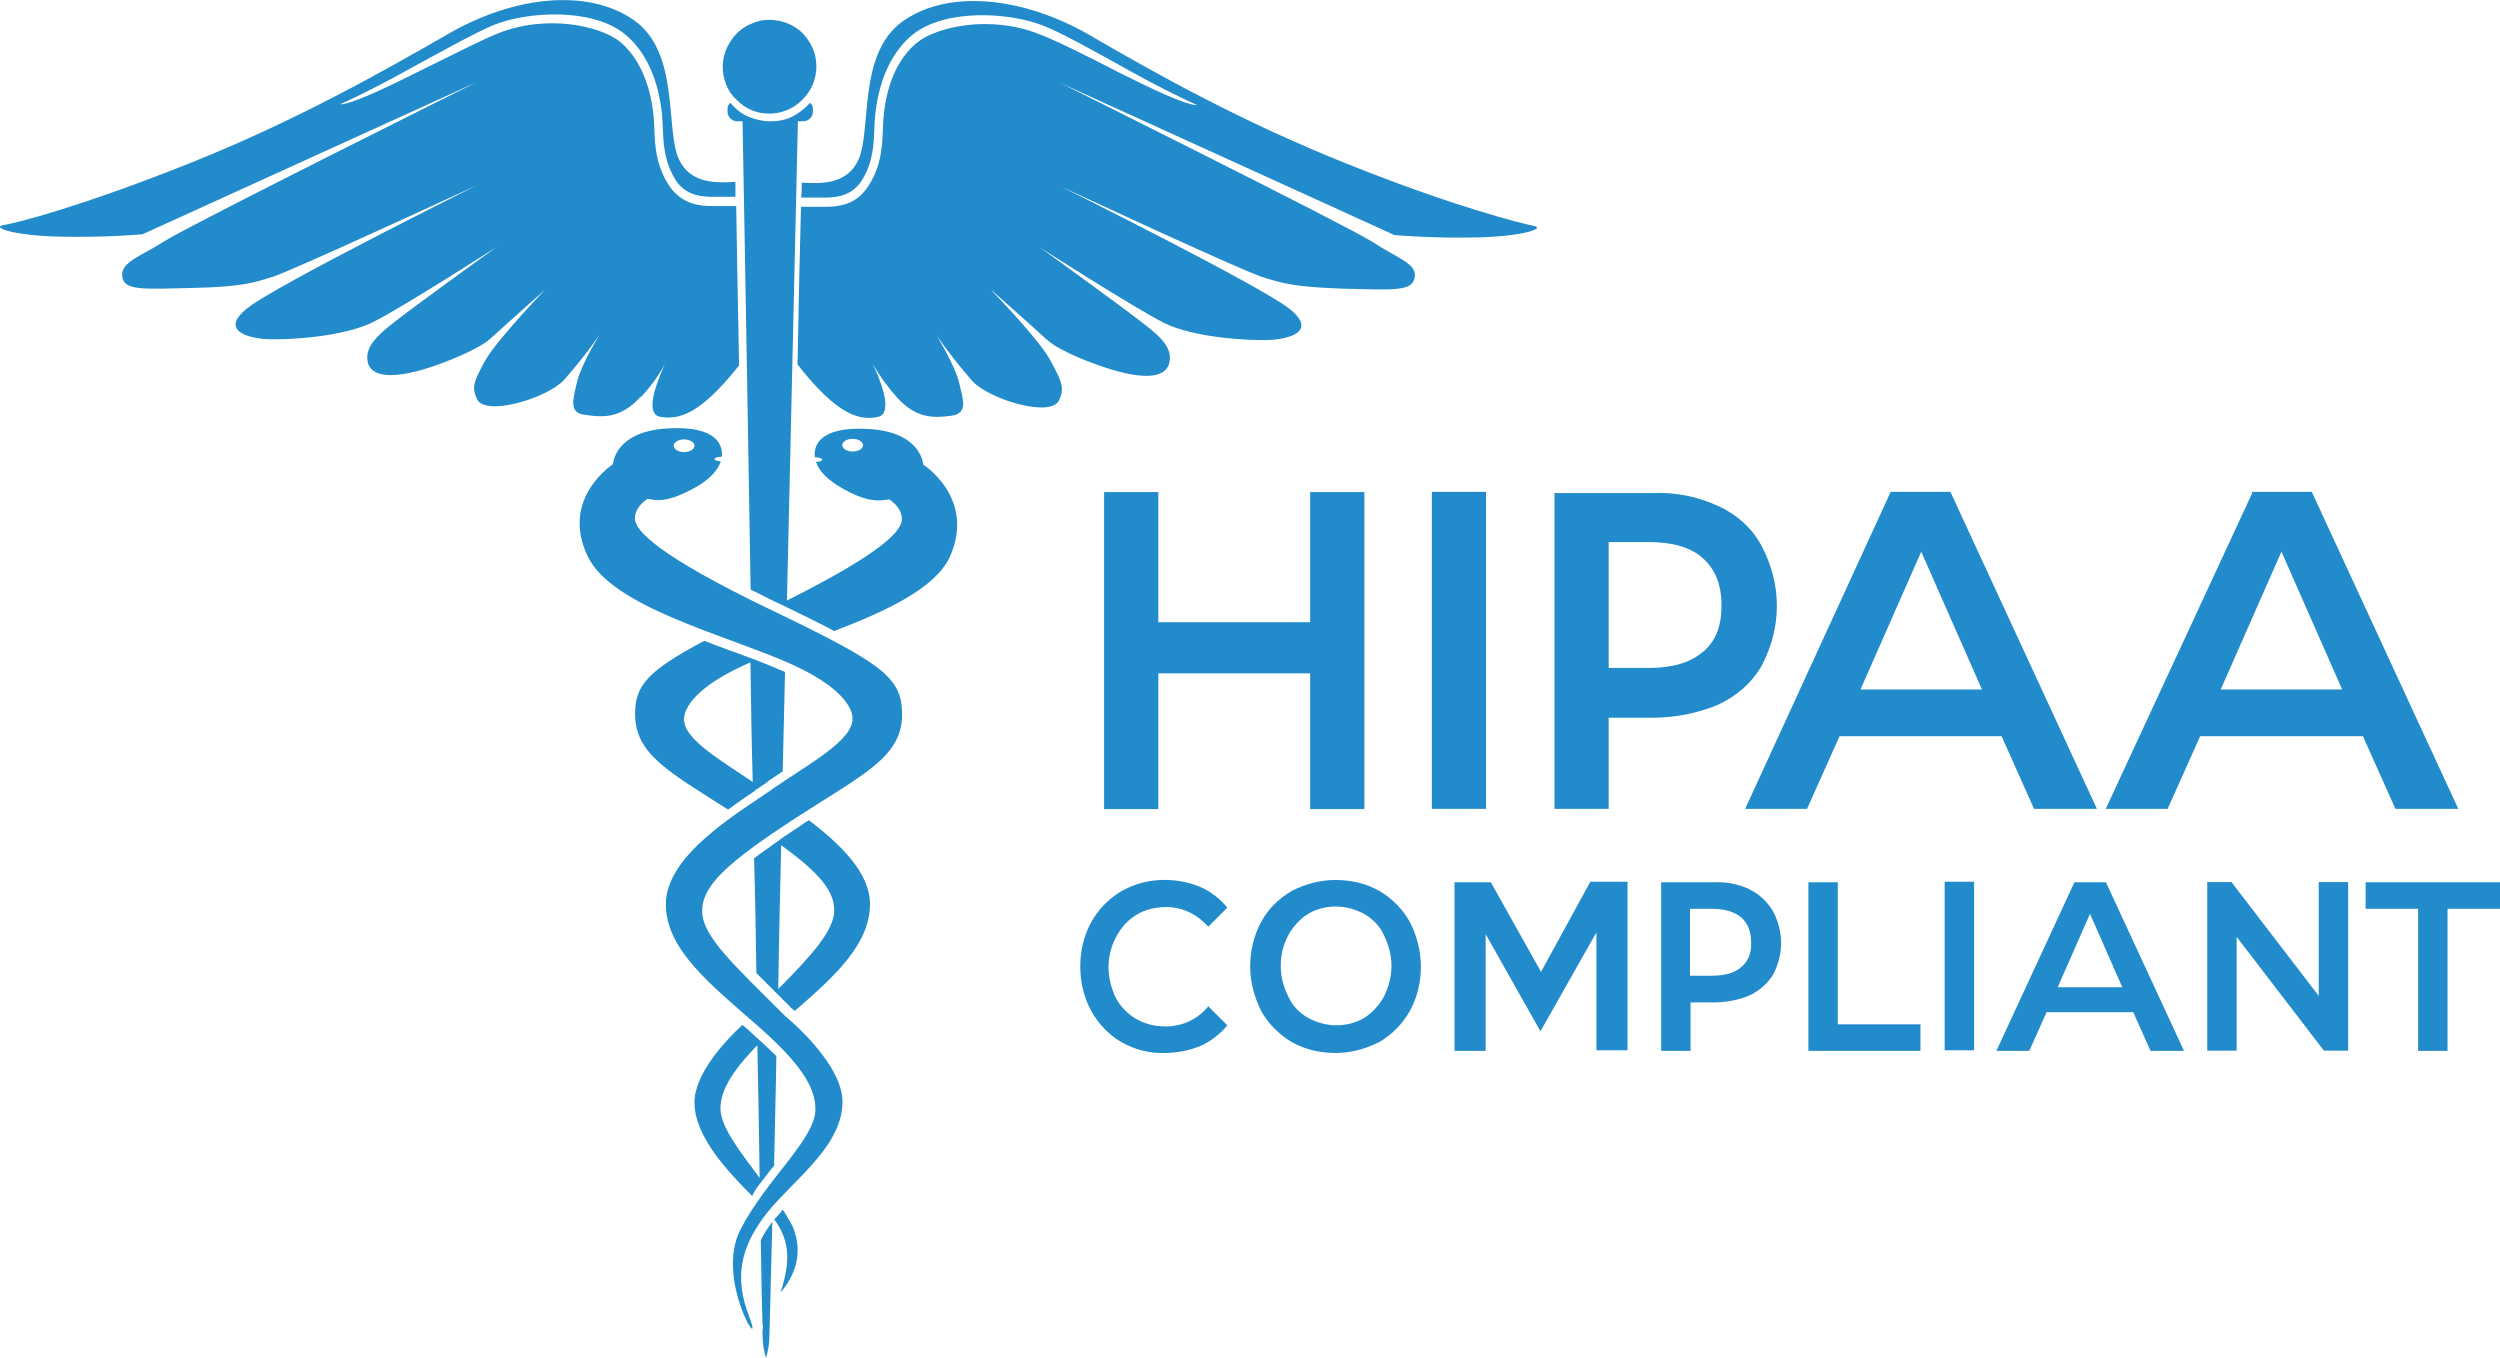 <?xml version="1.0" encoding="UTF-8"?>
<svg id="Capa_1" xmlns="http://www.w3.org/2000/svg" viewBox="0 0 130.06 70.65">
  <defs>
    <style>
      .cls-1 {
        fill: #228bcb;
      }
    </style>
  </defs>
  <path class="cls-1" d="M59.14,47.58c.45-.27.99-.39,1.53-.39.42,0,.84.09,1.2.27.39.18.72.45.99.75l.99-.99c-.39-.48-.87-.84-1.41-1.08-.66-.27-1.35-.39-2.07-.36-.72.03-1.41.24-2.01.57-.66.39-1.2.93-1.59,1.62-.39.72-.57,1.5-.57,2.31s.18,1.59.57,2.31c.36.66.9,1.23,1.56,1.62.69.39,1.47.6,2.25.57.63,0,1.26-.12,1.86-.36.54-.24,1.05-.63,1.41-1.08l-.99-.99c-.27.33-.6.6-.99.78s-.81.27-1.23.27c-.54,0-1.05-.12-1.53-.39-.45-.27-.81-.63-1.05-1.08-.24-.48-.39-1.05-.39-1.59s.12-1.08.39-1.59c.27-.51.63-.9,1.08-1.17h0ZM60.26,35.03h7.9v7.06h2.82v-16.49h-2.82v6.77h-7.9v-6.77h-2.82v16.49h2.82v-7.06ZM74.49,42.08h2.82v-16.49h-2.82v16.49ZM89.39,26.33c-1.07-.51-2.26-.73-3.44-.68h-5.08v16.43h2.82v-4.74h2.26c1.19,0,2.37-.23,3.44-.68.96-.45,1.75-1.13,2.26-2.03.51-.96.79-2.03.79-3.11s-.28-2.15-.79-3.11c-.51-.96-1.3-1.64-2.26-2.09h0ZM88.6,33.9c-.62.56-1.58.85-2.82.85h-2.09v-6.55h2.09c1.24,0,2.2.28,2.82.85.62.56.96,1.35.96,2.43,0,1.07-.28,1.86-.96,2.43h0ZM117.17,25.65l-7.62,16.43h3.22l1.69-3.78h8.47l1.69,3.78h3.27l-7.62-16.49h-3.11v.06ZM115.53,35.87l3.16-7.17,3.16,7.17h-6.32ZM71.76,46.35c-.69-.39-1.47-.57-2.28-.57s-1.56.21-2.28.57c-.66.39-1.23.93-1.59,1.62-.39.72-.57,1.5-.57,2.31s.21,1.59.57,2.31c.36.66.93,1.23,1.59,1.62.69.39,1.47.57,2.28.57s1.56-.21,2.28-.57c.66-.39,1.2-.93,1.59-1.62.39-.72.57-1.5.57-2.31s-.21-1.59-.57-2.31c-.39-.69-.93-1.23-1.59-1.62h0ZM72,51.84c-.24.45-.6.84-1.02,1.11-.45.27-.96.39-1.47.39s-1.02-.15-1.47-.39c-.45-.27-.81-.63-1.02-1.11-.24-.48-.39-1.02-.39-1.59s.12-1.08.39-1.59c.24-.45.6-.84,1.02-1.11.45-.27.96-.39,1.47-.39s1.02.15,1.47.39c.45.27.81.63,1.02,1.11.24.48.39,1.02.39,1.59s-.15,1.11-.39,1.59ZM123.07,45.9v1.38h2.73v7.39h1.53v-7.39h2.73v-1.38h-7ZM120.63,51.81l-4.54-5.92h-1.26v8.77h1.53v-5.92l4.54,5.92h1.26v-8.77h-1.53v5.92h0ZM82.72,45.9l-2.55,4.66-2.61-4.66h-1.89v8.77h1.62v-6.07l2.85,5.05,2.91-5.14v6.13h1.62v-8.77h-1.95v.03ZM91.01,46.26c-.57-.27-1.23-.39-1.86-.36h-2.73v8.77h1.53v-2.52h1.2c.63,0,1.29-.12,1.86-.36.51-.24.93-.6,1.23-1.08.27-.51.42-1.08.42-1.65s-.15-1.14-.42-1.65c-.3-.51-.72-.9-1.23-1.14h0ZM90.59,50.31c-.33.3-.84.45-1.53.45h-1.14v-3.48h1.14c.66,0,1.17.15,1.53.45.33.3.51.72.51,1.29.03.54-.15.99-.51,1.29ZM104.13,38.3l1.69,3.78h3.27l-7.62-16.49h-3.11l-7.57,16.49h3.22l1.69-3.78h8.41ZM99.95,28.7l3.16,7.17h-6.32l3.16-7.17ZM95.61,45.9h-1.53v8.77h5.83v-1.38h-4.3v-7.39ZM101.17,54.64h1.53v-8.77h-1.53v8.77ZM39.58,64.52c.03,2.1.06,3.63.09,4.39.03.09.03.21,0,.3v.21c0,.42.06.84.18,1.23.12-.39.18-.81.18-1.23,0-.15.06-2.34.15-5.86-.03.03-.06.06-.06.09-.21.27-.39.57-.54.87ZM33.34,20.66c.48-.51.93-1.11,1.26-1.74-.24.54-1.17,2.58-.27,2.76.99.18,2.1-.12,4.12-2.67-.06-3.27-.12-6.13-.15-8.29h-1.23c-.6,0-1.59-.06-2.25-1.05-.72-1.08-.75-2.19-.78-3-.03-1.17-.33-3.3-1.8-4.51-1.02-.81-3.79-1.44-6.34-.42-.84.33-2.52,1.2-4.18,2.01-1.5.75-3.42,1.68-4.03,1.68.99-.45,2.31-1.11,3.75-1.92,1.65-.9,3.39-1.86,4.27-2.22,1.74-.69,5.08-.9,6.79.48,1.62,1.32,1.95,3.6,1.98,4.84.03.81.06,1.8.69,2.79.57.84,1.47.84,2.01.84h1.08v-.78c-.96.06-2.34.12-2.94-1.17-.72-1.56.06-5.56-2.34-7.24-2.4-1.68-6.25-1.26-9.67.72-3.39,1.95-7.9,4.51-13.46,6.73C4.29,10.72.83,11.62.17,11.71c-.63.12.51.54,2.88.6s4.36-.12,4.36-.12l17.42-7.93s-15.02,7.48-16.28,8.29-2.28,1.08-2.19,1.83,1.05.66,3.69.6,3.21-.3,4.12-.57,10.66-4.78,10.66-4.78c0,0-10.45,5.2-11.96,6.4s.12,1.59,1.14,1.62c1.05.03,3.85-.12,5.41-.9s6.43-3.91,6.43-3.91c0,0-4.81,3.45-5.74,4.24-.75.63-1.14,1.17-.96,1.83.27.84,1.71.75,3.63.06,0,0,1.98-.69,2.73-1.35.75-.69,2.85-2.55,2.85-2.55,0,0-2.49,2.58-3.12,3.69-.6,1.11-.72,1.38-.42,2.01.42.9,3.6-.03,4.51-.99.66-.75,1.29-1.53,1.86-2.37,0,0-.96,1.56-1.17,2.46s-.45,1.62.42,1.71c.96.15,1.86.18,2.88-.93ZM39.28,41.12c.09-.06.18-.12.27-.18h0c.18-.12.33-.21.45-.33.24-.15.48-.33.72-.48.03-1.71.09-3.45.12-5.17-.48-.21-.99-.42-1.53-.63h0s-.06-.03-.09-.03c-.06-.03-.09-.03-.15-.06h0c-.36-.12-.69-.27-1.08-.39-.45-.18-.9-.33-1.35-.51-3,1.59-3.6,2.34-3.6,3.82,0,2.07,1.77,3,4.84,4.96.48-.36.96-.69,1.41-.99ZM35.59,37.43s-.21-1.32,3.18-2.85c.09-.03.18-.09.27-.12.03,2.07.06,4.15.12,6.22-1.68-1.14-3.57-2.22-3.57-3.24ZM40.73,62.93c-.15.18-.3.36-.45.51.87,1.17.81,2.31.33,3.79.45-.51,1.35-1.8.6-3.48-.15-.27-.3-.54-.48-.81h0ZM39.34,50.61c.33.33.72.72,1.11,1.11h0c.24.24.48.48.75.75.03.03.09.06.15.12,2.04-1.77,3.91-3.45,3.91-5.56,0-1.65-1.59-3.15-3.18-4.36-.15.09-.3.18-.45.3-.36.24-.69.45-.99.66h0s-.03,0-.03.03c-.06.06-.15.09-.21.15h0c-.42.3-.81.57-1.17.84.06,2.01.09,4.03.12,5.95h0ZM40.64,43.97c1.98,1.44,2.76,2.37,2.76,3.39s-1.11,2.28-2.91,4.09c.03-2.4.09-4.9.15-7.48h0ZM51.6,15.11s2.1,1.86,2.85,2.55c.75.69,2.73,1.35,2.73,1.35,1.92.69,3.36.78,3.63-.06.21-.66-.21-1.23-.96-1.83-.93-.78-5.74-4.24-5.74-4.24,0,0,4.87,3.12,6.43,3.91,1.56.78,4.36.93,5.41.9s2.64-.42,1.14-1.62c-1.5-1.2-11.96-6.4-11.96-6.4,0,0,9.73,4.54,10.66,4.78.9.27,1.47.48,4.12.57,2.64.06,3.57.15,3.69-.6.12-.72-.93-.99-2.19-1.83-1.26-.81-16.28-8.29-16.28-8.29l17.42,7.93s1.98.18,4.36.12c2.37-.06,3.51-.48,2.88-.6s-4.12-.99-9.67-3.21c-5.56-2.22-10.06-4.75-13.46-6.73-3.39-1.95-7.27-2.4-9.67-.72-2.4,1.68-1.62,5.65-2.34,7.24-.6,1.29-1.98,1.23-2.94,1.17,0,.24,0,.51-.03.78h1.11c.54,0,1.44,0,2.01-.84.63-.96.66-1.98.69-2.79.03-1.23.36-3.51,1.98-4.84,1.71-1.38,5.05-1.17,6.79-.48.87.33,2.61,1.29,4.27,2.22,1.44.81,2.76,1.47,3.75,1.92-.63,0-2.52-.93-4.03-1.68-1.62-.84-3.3-1.68-4.18-2.01-2.55-1.02-5.32-.39-6.34.42-1.5,1.2-1.77,3.33-1.8,4.51-.03.81-.06,1.95-.78,3-.63.99-1.62,1.05-2.25,1.05h-1.23c-.06,2.16-.12,4.99-.18,8.2,2.04,2.61,3.21,2.94,4.18,2.73.9-.18,0-2.22-.27-2.76.36.63.78,1.2,1.26,1.74.99,1.11,1.92,1.08,2.82.96.9-.12.63-.81.42-1.71-.21-.9-1.17-2.46-1.17-2.46.57.81,1.2,1.62,1.86,2.37.9.96,4.09,1.92,4.51.99.27-.6.18-.9-.42-2.01-.57-1.11-3.09-3.69-3.09-3.69ZM40.03,5.91c.48,0,.96-.15,1.35-.42s.72-.66.9-1.08c.18-.45.24-.93.15-1.41s-.33-.9-.66-1.26c-.33-.33-.78-.57-1.26-.66-.48-.09-.96-.06-1.41.15-.45.18-.84.51-1.08.9-.27.39-.42.87-.42,1.35,0,.33.06.63.18.93.12.3.3.57.54.78.24.24.48.42.78.54.27.12.6.18.93.18h0ZM48.03,24.18s-.06-1.68-2.79-1.86c-2.79-.18-2.91,1.02-2.85,1.47h0c.21,0,.39.06.39.12s-.15.12-.33.12c.15.45.57.99,1.77,1.59.99.48,1.47.45,2.04.36,0,0,.66.39.66,1.02s-1.05,1.77-5.98,4.24c.3-13.28.57-24.93.57-24.93h.3c.12,0,.24-.06.33-.15s.15-.21.15-.33v-.15c0-.06,0-.12-.03-.18s-.06-.12-.12-.15c-.27.3-.57.54-.93.72s-.75.24-1.14.24-.78-.09-1.14-.24-.69-.42-.93-.72c-.06.06-.09.09-.12.15-.03.06-.03.12-.03.18v.15c0,.12.06.24.15.33s.21.15.33.15h.3s.21,11.33.42,24.36c.42.21.84.42,1.32.66.06.03.15.06.21.09,1.11.54,2.04.99,2.82,1.41,2.64-1.02,5.23-2.19,6.01-3.85,1.38-3.06-1.38-4.81-1.38-4.81ZM44.36,23.49c-.3,0-.54-.15-.54-.33s.24-.33.54-.33.54.15.54.33-.24.33-.54.33h0ZM39.58,61.52c.24-.3.45-.6.69-.87.03-1.71.09-3.63.12-5.71-.3-.3-.63-.6-.99-.93h0c-.12-.09-.21-.21-.33-.3-.15-.15-.3-.27-.45-.39-.84.78-2.49,2.52-2.49,4.03,0,1.77,1.71,3.57,3,4.87.12-.27.27-.48.45-.69h0ZM39.4,54.37c.06,2.55.09,4.9.12,6.91-.99-1.32-2.04-2.67-2.04-3.6,0-.87.51-1.86,1.92-3.3h0ZM40.09,31.72c-5.86-2.82-7.06-4.12-7.06-4.75s.66-1.02.66-1.02c.57.12,1.05.12,2.04-.36,1.2-.57,1.62-1.14,1.77-1.59-.18,0-.33-.06-.33-.12s.18-.12.39-.12v-.03c.03-.45-.12-1.62-2.88-1.44-2.73.18-2.79,1.86-2.79,1.86,0,0-2.76,1.77-1.32,4.78,1.26,2.67,7.18,4.09,10.6,5.62,3.39,1.53,3.18,2.85,3.18,2.85,0,1.14-2.28,2.34-4.09,3.6-1.8,1.26-5.62,3.45-5.62,6.04,0,2.37,2.37,4.21,4.69,6.25,2.34,2.04,3.09,3.27,3.09,4.42,0,1.56-2.58,3.66-3.91,6.28-1.32,2.61,1.29,6.67.48,4.54-.84-2.13-.39-3.63.69-5.14,1.32-1.83,4.15-3.63,4.15-6.07,0-2.04-2.97-4.45-2.97-4.45-2.64-2.64-4.33-4.15-4.33-5.47s1.26-2.49,4.81-4.81c3.51-2.28,5.59-3.18,5.59-5.41,0-1.95-.99-2.64-6.85-5.47ZM35.59,22.86c.3,0,.54.15.54.33s-.24.33-.54.33-.54-.15-.54-.33.24-.33.54-.33h0ZM107.92,45.9l-4.06,8.77h1.71l.9-2.01h4.51l.9,2.01h1.74l-4.06-8.77h-1.65ZM107.05,51.36l1.68-3.82,1.68,3.82h-3.36Z"/>
</svg>